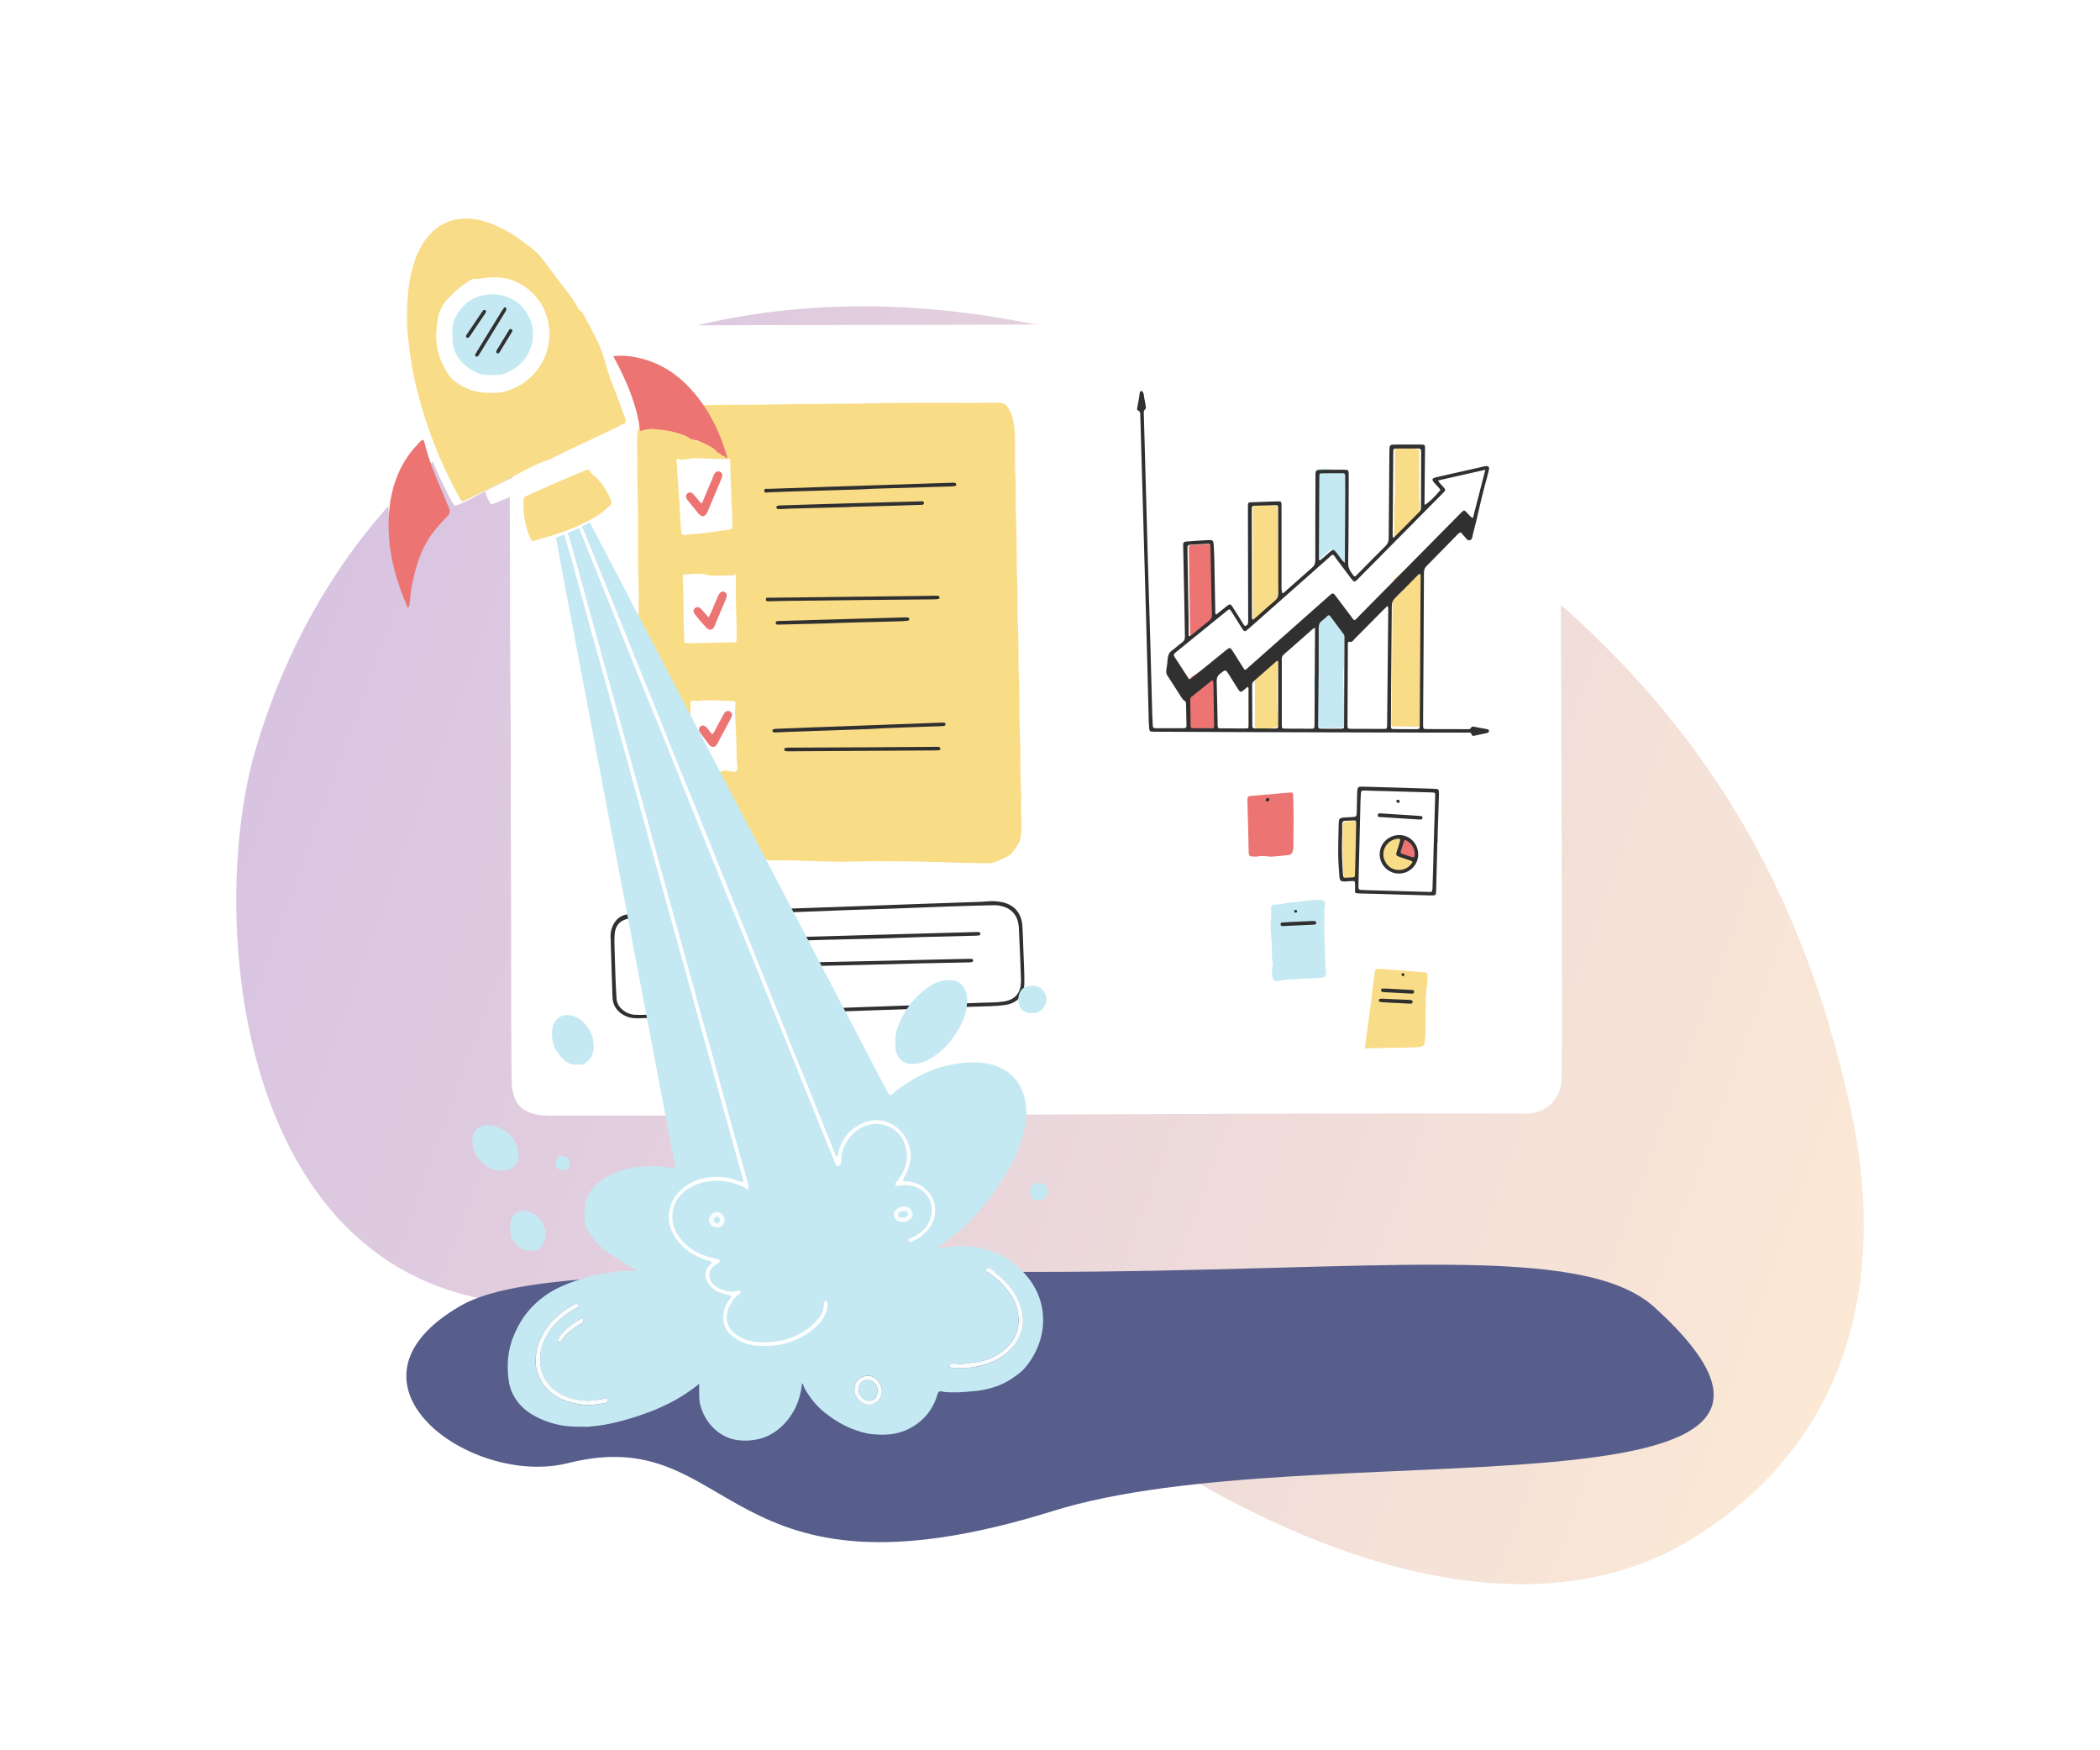 <?xml version="1.0" encoding="UTF-8"?> <svg xmlns="http://www.w3.org/2000/svg" xmlns:xlink="http://www.w3.org/1999/xlink" version="1.1" id="Layer_2" x="0px" y="0px" viewBox="0 0 2400 2000" style="enable-background:new 0 0 2400 2000;" xml:space="preserve"> <style type="text/css"> .st0{fill:#FFFFFF;} .st1{opacity:0.3;fill:url(#SVGID_1_);} .st2{fill:#585E8C;} .st3{fill:#F9DC86;} .st4{fill:#F9DC87;} .st5{fill:#F9DC88;} .st6{fill:#C5E9F2;} .st7{fill:#EC7472;} .st8{fill:#303030;} .st9{fill:#C4E9F2;} .st10{fill:#F8FCFC;} </style> <rect x="0" class="st0" width="2400" height="2000"></rect> <linearGradient id="SVGID_1_" gradientUnits="userSpaceOnUse" x1="2162.32" y1="1394.935" x2="336.22" y2="730.289"> <stop offset="0" style="stop-color:#F5B776"></stop> <stop offset="1" style="stop-color:#7E3B9D"></stop> </linearGradient> <path class="st1" d="M2115.4,1269.2c-82.5-380.7-291.8-595.9-642-791.7c-181.9-101.7-470.7-175.5-733.2-89.8 c-262.5,85.7-394,283.7-448.3,469.3c-54.8,187.5-23.7,601.1,292,631.8c315.7,30.6,437.9-31.7,677.1,136.7 c239.2,168.3,494.2,242.9,673.1,132.7C2122,1642.4,2154.5,1449.6,2115.4,1269.2z"></path> <g> <g> <g> <g> <path class="st2" d="M1891.2,1494.1c280.9,255.8-389.5,139.5-687.5,232.4c-383.3,119.5-360.4-103.4-554.7-54.6 c-110.9,27.8-275.9-91.7-122.3-180c68.9-39.6,262.3-38.5,652.5-38.5S1807.5,1417.9,1891.2,1494.1z"></path> </g> </g> </g> </g> <g> <path class="st0" d="M1785,1045.2c0-10.2-0.8-238.8-0.8-260.4c0-21.6-0.6-175.9-0.7-182.6c-0.1-6.7,0.2-187.6,0.1-194.1 c-0.1-6.5-5.5-39.1-46.1-39c-40.6,0.1-329.3,1.4-329.3,1.4l-531.4,1l-222.1,0.6l-72.2,182.1c-0.1,7.6,0.6,128.6,0.4,145.8 c-0.2,17.2,1.3,171.6,0.9,187.9c-0.4,16.3,0.6,164.7,0.4,177.1c-0.1,12.4-0.2,156.4,0.8,173.2s6.1,36.9,43.6,36.6 c37.5-0.2,208.1,0,232.6,0c14.6,0,564.5-2.2,569.6-2.2c27.6,0,299.2-0.5,313.4-0.1c14.3,0.4,40.1-9.6,40.5-41.4 C1785.4,1199.3,1785,1055.4,1785,1045.2z"></path> <path class="st0" d="M472.5,655.9c-1.1,0.3-20.2-21.9-26.1-53.2c-6-31.3-1.1-66.5,12.2-83c13.3-16.5,21-20.4,23.6-21.2 c4,7.7,6.4,15.5,6.4,15.5s-19,7.6-23.5,46c-4.5,38.4,6.6,68.5,7.8,73.3S474.9,655.1,472.5,655.9z"></path> <path class="st0" d="M686.1,401.1c1.6,3.5,25.5,64.4,26.5,71.8c5.5,0,23.3-3.1,47.4,5.9c24,9.1,30.2,15.9,37,22.5 c0-8.2-8.2-34.3-18.3-52c-10-17.7-31.3-41.5-54.2-47.5C701.6,395.7,686.1,401.1,686.1,401.1z"></path> <path class="st0" d="M518.9,577.4c-2.6-3.2-32-59.6-43.2-102.1c-11.1-42.5-27.8-119.6-13.5-171.4c14.3-51.8,38.9-58.7,49.3-61.9 c10.5-3.2,46.4-8.4,93.1,39.3c46.7,47.7,73.3,112.3,79.6,131c6.3,18.7-87.8,126.9-105.6,136C560.9,557.4,521.5,580.6,518.9,577.4z"></path> <path class="st0" d="M560.8,576.3c-1.2-2.3-6-11.7-6.3-14.1c-0.3-2.4,132.4-65.3,135-66.6c2.7-1.3,10.8,17.5,7.1,19.3 C692.9,516.7,562.2,578.8,560.8,576.3z"></path> <path class="st0" d="M601,618.9c-2.7-0.7-10.7-21.7-10.9-35.3c-0.2-13.6-3.4-19.1,8.1-24.4c11.4-5.3,60.4-27,64.2-28.9 c3.8-1.9,8.9,2.5,16.3,10c7.4,7.5,2.1,49.6-7.6,55.4C654.5,605.7,610.5,621.4,601,618.9z"></path> <path class="st0" d="M638.9,600.9c0,0,179.8,721.8,181.6,729.6c-9.9,1.6-54.2,8.1-67,46.1c-12.8,38,24.3,105,50.3,141.2 c26.1,36.2,88.8,53,124.5,26.1s104.7-93.9,129.3-124.5c24.6-30.6,45-62.1,29.4-96.1c-15.6-34-93.3-99.3-128.8-27.4 C941.7,1243.2,661.4,588,661.4,588L638.9,600.9z"></path> </g> <path class="st3" d="M791.5,496.4c0.2,3.4,3.2,5,4.9,7.4c1,1.4,2.5,0.6,3.1-1c0.5-1.3,0.4-2.8,0-4.1c-2.6-9.4-4.6-19-7.9-28.3 c-0.8-2.2-1.8-4.4-2.6-6.5c1.1-0.9,2.1-0.6,3.1-0.7c34.2-1,68.5-0.4,102.7-1.2c32-0.8,64-0.1,96-1c50.4-1.4,100.8-0.3,151.2-0.8 c3.8,0,6.8,1.1,8.9,4.1c4.2,5.9,6.6,12.3,7.7,19.7c2.8,19.2,0.5,38.5,1.7,57.7c1.2,18.6,0.1,37.2,1,55.7c1,20.6,0.1,41.3,1.1,61.9 c0.9,18.9,0,37.9,1,56.7c1,20.3,0.1,40.6,1.1,60.9c1,19.8,0,39.6,1,59.3c1,19.9,0.3,39.9,1,59.8c0.2,5.8,1,11.7,0.6,17.5 c-1,14.2,1.9,30.6-0.9,44.7c-1.1,5.6-5.4,10.9-8.9,15.5c-1.5,2.1-3.5,3.8-5.9,4.9c-6.9,3.2-14,7.8-21.8,7.8 c-34.4-0.1-68.8-2.2-103.3-2.2c-16.5,0-33.1-0.4-49.6,0.2c-31.8,1.2-63.7-2-95.5-1.3c-5,0.1-7.7-1.4-10-5.9 c-14.2-27.7-28.8-55.2-43.3-82.8c-1.5-2.9-3-5.8-4.2-8.8c-1.4-3.4-0.8-4.1,2.7-4.8c4.2-0.9,8.5,1.1,12.8,1.1 c3.4,0.1,3.6-2.3,3.5-5.6c-0.2-5.1-0.9-10.3-0.9-15.4c0.1-12.2-0.8-24.4-1.3-36.6c-0.3-6.4-0.9-12.6,0-19c0.6-3.8,0-3.8-3.8-4.2 c-9.6-1-19.2-0.5-28.9-0.9c-5.1-0.2-10.3,1.4-15.4,0.6c-2.8-0.5-3.3,0.4-3.3,2.8c0.1,5.8,0,9.4,0,15.3c-2.3-0.1-2.4-1.6-2.8-2.6 c-3.2-8.5-7.9-16.3-11.9-24.4c-4-8-8.2-15.9-12.3-23.9c-10-19.6-20.6-33.8-30.6-53.3c-1.5-2.8-1.8-4.2-1.8-7.4 c0.1-9.6,0.5-26.3,0.2-35.9c-1.3-35.3-0.2-70.5-1.1-105.8c-0.6-21.3-0.4-42.7-0.7-64c-0.1-8.7,2.7-16.5,7.2-23.9 c1.5-2.6,3.5-3.5,6.4-3.1c4.6,0.5,9.1,1.9,13.5,3.1c2,0.6,3.8,1.6,6,1.1l-0.1,0c0.3,1.2,1.2,1.2,2.1,1.1l-0.1,0 c6.1,3.5,12.1,7,18.2,10.5c0.4,0.2,1,0,1.5-0.1l0,0c-0.1,0.8,0.4,1.1,1.1,1.1l0,0c0.4,1.7,1.4,2.4,3.1,2.1l0,0 C787.6,496,789.1,496.9,791.5,496.4L791.5,496.4z M837,591.1c-0.2-5.3-0.8-10.6-0.9-15.9c-0.2-13.9-1.2-27.8-1.4-41.7 c0-2.4,0-4.8-0.1-7.2c-0.1-3.7-0.2-1.8-3.8-1.7c-12.4,0.3-24.7-1.2-37.1-1.1c-5.5,0-11,2.5-16.5,1.5c-3-0.6-4.1-1.9-4,0.2 c0.5,10.1,1,18.1,1.8,28.2c1.2,15.7,2.2,31.5,2.9,47.2c0.1,2.8,0.8,5.4,0.9,8.2c0.1,1.8,0.9,2.3,2.6,2.4c3.3,0.2,6.5-0.8,9.7-0.9 c14.4-0.6,28.6-3.5,42.9-5.2c2.3-0.3,2.8-1.4,2.8-3.4C837,598,837,594.6,837,591.1z M813.6,657.7 C813.6,657.8,813.6,657.8,813.6,657.7c-4.5,0.1-8.9-2.1-13.4-2.1c-5.3,0-10.6,0.3-15.9,0.9c-2.6,0.3-3.7-0.6-3.9,1.7 c-0.1,1.2,0,2.4-0.1,3.6c-0.1,5.7,0.6,11.3,0.7,17c0.3,17.4,0,34.7,1.1,52.1c0.2,4,0.1,4,4,4.1c1.4,0,2.8,0,4.1,0 c15.6-0.3,31.3-0.7,46.9-1c4.7-0.1,4.8-0.1,4.8-4.9c0.1-11.3-0.3-22.7-0.7-34c-0.4-12.2-0.2-24.4-0.3-36.6c0-5-0.1-0.7-5.2-0.8 C828.4,657.7,821,657.7,813.6,657.7z"></path> <path class="st4" d="M465.1,364.5c0-25.8,2.1-45.9,8.5-65.3c3.8-11.4,9.1-21.9,17.2-30.9c10.4-11.6,23.4-17.9,38.9-18.5 c13.2-0.5,25.5,2.8,37.4,8.1c16.2,7.2,30.4,17.4,43.9,28.6c6.1,5.1,10.5,11.3,15,17.5c8.2,11.1,16.4,22.1,24.9,32.9 c2.5,3.2,4.6,6.8,6.9,10.3c2.2,3.2,3.3,7.2,7.1,9.2c0.7,0.3,1.1,1.3,1.5,2.1c7.1,13.6,15,26.7,20.5,41c2.8,7.2,4.8,14.7,7,22.1 c3.7,12.7,9.2,24.8,13.6,37.3c2.3,6.5,4.6,12.9,7,19.4c0.6,1.5,0.7,3,0.2,4.5c-0.5,1.7-2.4,1.1-3.4,1.8c-3.9,2.5-8.1,4.5-12.3,6.5 c-23,11.2-46.6,21.3-69.3,33.2c-17.5,5.5-33.1,15.1-49.4,23.2c-11.2,5.6-22.3,11.5-33.6,17.1c-5.1,2.5-10.2,4.9-15.4,7.3 c-3.3,1.6-3.4,1.6-5.2-1.5c-7-12.2-13.2-24.9-19.1-37.7c-8.9-19.2-16.3-39-22.6-59.2c-6.7-21.7-12.2-43.6-15.4-66.1 C466.8,391.3,465,375.2,465.1,364.5z M559.9,448.9c3.3,0,6.6,0.3,9.8-0.1c3.2-0.4,6.4-1.2,9.5-2.1c31.4-9.2,53.2-40.6,47.9-75.2 c-2.6-17.1-10.9-31.3-24.7-42c-16.4-12.7-34.8-14.8-55.2-10.7c-2.9,0.6-5.7-1-8.3,0.5c-8.9,5.3-17.1,11.6-24.1,19.2 c-3,3.3-6.5,6.1-8.7,10.1c-3.2,5.8-5.6,11.6-6.2,18.3c-0.6,6.7-1.7,13.3-1.4,20c0.6,13.6,4.8,26.2,12,37.8c2.1,3.4,4.1,6.7,7.2,9.3 C530,444.1,544,449.4,559.9,448.9z"></path> <path class="st5" d="M1610.1,1196.9c-5.3,0-10.2,0.9-14.9,0.4c-8.5-0.8-16.8,1-25.2,0.4c-2-0.1-4.1,0.1-6.2,0.3 c-3.7,0.4-4.1,0.1-3.6-3.6c2.3-17,4.8-33.9,6.8-50.9c1.3-10.9,2.6-21.8,4.2-32.6c0.6-4,0.7-4.1,4.9-3.9c6,0.3,12,0.8,18,1.3 c6.5,0.5,13,1.2,19.5,1.7c4.8,0.4,9.6,0.8,14.4,1.1c2.7,0.2,3.4,1.6,3.5,4.1c0.3,6.4-1.1,12.6-1.6,19c-0.2,2.6-0.5,5.1-0.5,7.7 c-0.1,12-0.1,24.1-0.2,36.1c-0.1,4.3-0.5,8.6-0.9,12.8c-0.3,2.7-1.5,4.5-4.7,5.2C1618.8,1197.1,1614.1,1196.6,1610.1,1196.9z"></path> <path class="st6" d="M1453.8,1110.6c-0.7-3,0.9-5.6,0.8-8.4c-0.1-2.9-1.2-5.7-1-8.7c0.4-10.5-0.7-20.9-1.4-31.3 c-0.5-7.9,1-15.7,0.5-23.5c-0.3-4.3,0.9-5.2,5.2-5.1c6.1,0.1,11.8-2.1,17.8-2.4c10.9-0.7,21.7-3.4,32.7-2.8c5.4,0.3,6.9,1.9,5.7,7 c-0.5,2.1-0.5,4.1-0.5,6.1c0,11.5-0.5,23.1,0.2,34.6c0.5,9.1,0.7,18.2,0.9,27.2c0.1,2.6,1.1,5,0.9,7.6c-0.2,4.5-1.3,6-5.6,6.3 c-4.3,0.3-8.6,0.8-12.8,0.8c-8.6,0.1-17.1,1.4-25.7,1.3c-3.8,0-7.4,1-11.1,1.7c-3.3,0.6-4.9-0.3-5.7-3.6 C1454.1,1115.2,1453.1,1112.9,1453.8,1110.6z"></path> <path class="st5" d="M1627.3,696.5c0,3.3,0,6.5,0,9.8c0.2,39.4-1.5,78.8-1,118.2c0.1,5.6-0.3,5.8-7.1,5.8c-8.4,0-16.7-0.2-25.1-0.2 c-2.9,0-4.2-0.8-4.1-3.3c0.5-12.7,1.3-104.2,1.4-134.7c0-9.1,1.5-18.2,0.9-27.3c-0.1-1.9,0.9-3.3,2.4-4.5c8.6-7,17.2-14,25.8-21.1 c1.1-0.9,2.3-2.2,4.3-1.4c1.7,0.7,2.3,1.9,2.3,3.4c0,1.2,0,2.4,0,3.6C1627.3,662.1,1627.3,679.3,1627.3,696.5 C1627.3,696.5,1627.3,696.5,1627.3,696.5z"></path> <path class="st5" d="M671,536.7c1.7-0.1,2.4,0.6,3,1.5c1.8,2.8,4.4,4.8,6.8,7c7.6,7.2,12.9,15.9,17.2,25.4c1.5,3.4,0.9,5.5-1.5,7.7 c-4.8,4.2-9.5,8.4-15,11.7c-16,9.6-33.2,16.5-50.9,22c-6.5,2.1-13.2,3.7-19.7,5.8c-2.6,0.9-3.6,0-4.6-2.3c-6.5-14.2-8.4-29.3-8-44.7 c0.1-2.1,1.2-3,2.8-3.8c10.5-4.7,20.9-9.6,31.5-14.2c11.3-4.9,22.7-9.7,34.1-14.5C668.2,537.6,669.9,537.1,671,536.7z"></path> <path class="st6" d="M1503.1,813.6c0.1-14.1-1.9-28.1-0.9-42.2c1.7-23.5,0.5-47,0.9-70.6c0-2.2,0.4-4,2.1-5.5 c4.2-4,8.3-8.3,12.5-12.3c3.4-3.2,4.5-3.1,7.5,0.5c3.7,4.5,7.3,9.1,10.1,14.2c0.5,0.9,0.8,1.9,0.8,2.9c0.3,10.8,2,21.6,0.8,32.4 c-1,8.9-0.3,17.8-1,26.7c-0.4,5.6-1.2,11.3-0.9,16.9c0.6,12,1.1,24,1.2,36c0,3.9,1,7.8,0.9,11.8c0,1.6-0.3,3-0.8,4.5 c-0.5,1.5-1.3,2.2-2.9,2.3c-5.8,0.3-11.6,1.4-17.4,1c-3.2-0.2-6.3-1.3-9.6-0.2c-2.2,0.7-3.3-1.3-3.3-3.5 C1503.1,823.6,1503.1,818.6,1503.1,813.6z"></path> <path class="st7" d="M466.1,694.8c-2-4.9-3.9-9.3-5.6-13.8c-10.5-26.9-17-55-16.4-84.7c0.7-34.4,10.4-64.6,32.9-88.3 c1.9-2,3.8-4.3,6-5.6c1.7,0.8,1.8,2.3,2.2,3.6c4.9,20.2,12.8,39,20.9,57.7c2,4.7,4,9.4,5.9,14.1c3.1,7.4,2.8,8.7-2.5,14 c-10.1,10.2-19.3,21.4-25.8,35.1c-5.5,11.5-9,23.8-11.8,36.5c-1.9,8.5-3,17.2-3.7,25.9C468,690.9,468.1,692.6,466.1,694.8z"></path> <path class="st7" d="M790,502c-6.6-5.2-14.7-7.1-22.6-9c-6.7-1.6-13.7-2-20.6-2.8c-4.9-0.6-9.6,0.8-15.2,2.3 c-3.8-30.5-15.8-58-30.7-85.4c9.8-1.3,18.5-0.4,27.3,1.5c25.2,5.2,45.4,18.4,61.9,36.7c19.7,21.8,32.1,47.3,40.3,74.7 c0.5,1.5,1.1,2.9-0.3,4.3l0.1,0.1c-1.1-2.4-2.7-3.9-5.6-4l0,0c-0.7-2-2-2.9-4.2-2.7l0.1,0.1c0.1-1-0.5-1.4-1.4-1.4l0,0 c-0.1-1.5-1.4-2.2-2.4-3c-6.1-4.5-12.9-7.6-20.1-10.2c-1.2-0.4-2.6-1.1-3.9-0.1l0.1,0C792.5,501.6,791.3,501.5,790,502L790,502z"></path> <path class="st7" d="M1425.6,913.6c0-2.8,0.8-3.9,3.7-4.1c14.6-1.1,29.1-2.6,43.7-3.8c4.7-0.4,4.8-0.2,5,4.7 c0.6,18.6,0.3,37.1,0.2,55.7c0,1.2,0,2.4-0.2,3.6c-0.5,3.7-1.4,6.9-5.2,7.3c-6.1,0.7-12.3,1.4-18.4,1.8c-5.2,0.3-10.3-1.3-15.3-0.4 c-2.6,0.5-5.1,0.6-7.7,0.3c-3.6-0.3-4.1-0.8-4.3-4.4c-0.2-4.6-0.2-9.3-0.3-13.9C1426.7,954.8,1425.8,923.5,1425.6,913.6z"></path> <path class="st6" d="M1538.3,550.4c-2.1,27.4-0.7,54.9-1,82.4c0,2-0.3,4.1,0.5,6.1c0.6,1.7,0.4,3.1-1.3,3.9 c-1.6,0.7-3.1,0.1-4.1-1.2c-1.7-2.1-3.3-4.4-4.4-6.9c-1-2.2-2.5-4.1-4.3-5.8c-1.2-1.2-2.2-1.2-3.6-0.2c-3.2,2.3-6.1,5-8.9,7.8 c-1,1-1.9,2-3,2.8c-1,0.8-2.3,1-3.3,0.1c-1-0.8-0.5-1.9,0.1-2.8c2.3-3.7,1.3-7.7,0.9-11.5c-0.3-2.2-0.6-4.4-0.6-6.6 c0-9.3,0-18.6-0.1-27.8c-0.1-14.9-1.6-29.8-1-44.8c0-1.2-0.1-2.4,0-3.6c0.3-4.1,2.4-6.3,6.5-6.6c2.6-0.2,5.2-0.4,7.7,0.1 c4.6,1,9.2,0.8,13.8,0.9c5.3,0.1,6,0.8,6,5.9C1538.3,545.3,1538.3,547.9,1538.3,550.4z"></path> <path class="st5" d="M1432.5,709.5c-0.9-1.6-0.5-3.5-0.5-5.3c-0.1-39.9-0.1-79.8-0.1-119.7c0-7-0.9-6.1,6.2-6.9 c5.6-0.7,11.4-0.4,17.1-0.1c5.1,0.2,5.3,0.6,5.4,6.2c0.1,11.9,0,23.9,0.2,35.8c0.2,12.2,0.4,24.5,0.8,36.7 c0.3,8.8-1.2,17.5-0.9,26.2c0.1,1.8-0.6,3.2-1.9,4.4c-7.7,7.1-15.5,14.3-23.2,21.4C1434.7,708.9,1434.1,710,1432.5,709.5z"></path> <path class="st5" d="M1434.2,795c0-11.3,0.1-22.7-0.1-34c0-2.8,0.7-4.9,3.1-6.6c5.7-3.9,10.7-8.6,15.5-13.5c0.2-0.2,0.5-0.5,0.7-0.7 c1.6-1.5,3.3-3.7,5.7-2.6c2.7,1.3,2.6,4.2,2.4,6.8c-1.6,19.7-2.3,39.4-1.8,59.1c0.2,7.2,0.9,14.4,1.5,21.5c0.3,3.9-0.8,6-4.6,6.7 c-6.6,1.3-13.2,1.5-19.9,1.3c-1.7-0.1-2.5-0.8-2.5-2.5c0-1.2,0-2.4,0-3.6C1434.2,816.3,1434.2,805.6,1434.2,795 C1434.2,795,1434.2,795,1434.2,795z"></path> <path class="st5" d="M1593.2,613.2c0.5-13.7-0.3-27.2,0.7-40.8c0.6-8.4,0.2-16.9,0.2-25.3c0-10.2,0-20.3,0.1-30.5 c0-4.5,0.1-4.6,4.1-4.5c6.5,0.2,13.1-0.3,19.6,1c4.1,0.8,4.1,0.6,4.1,5.1c0,16.5,0,33,0.1,49.5c0,2.5,0.1,4.9,0.5,7.4 c1,6-0.2,11-4.4,15.6c-7.2,7.8-15.5,14-22.4,22.1C1595.3,613.2,1594.6,613.6,1593.2,613.2z"></path> <path class="st7" d="M1360.9,726.9c-1.4-2.2-0.9-3.8-0.9-5.4c-0.4-30.9-0.9-61.8-1.3-92.6c0-1.1,0-2.2,0-3.3c0-1.8,0.8-2.7,2.8-2.8 c6.6-0.4,13.3-0.9,19.9-1.1c4.9-0.2,4.9,0,5,4.4c0.2,7.5-0.5,15-0.6,22.5c-0.2,14.1-0.1,28.1,0,42.2c0,3.6,0.2,7.3,0.5,10.9 c0.2,2.3,0,4.5-1.9,6.1C1376.8,714.4,1368.3,719.8,1360.9,726.9z"></path> <path class="st7" d="M1359.5,779c-0.1-3.1,1.1-5.1,4.3-6.9c4.9-2.8,9.5-6,14.2-9.1c1.2-0.8,2.4-1.5,3.7-2.1c4.9-2.3,7.4-1.3,7.4,3.2 c-0.1,8.4-0.6,16.8-0.9,25.2c-0.4,11.3-0.2,22.7,2.3,33.9c0.2,0.8,0.3,1.7,0.3,2.6c0.4,5.5-0.3,6-7.5,6.3 c-5.4,0.2-10.8,0.8-16.2,1.4c-7,0.7-7,0.8-7.1-4.6C1360.1,820.7,1359.8,787.4,1359.5,779z"></path> <path class="st5" d="M1598.4,996.4c-16.3-0.1-23.9-14.7-17.6-26.7c2.1-4,5.1-7.3,8.7-10.1c2.1-1.6,4.4-2.4,7.2-2.3 c3.5,0.2,4.3,0.9,3.4,4.3c-0.4,1.5-1.1,2.9-1.7,4.3c-0.9,1.9-1.2,3.9-1.3,6c-0.2,2.8,0.7,4.5,3.6,5.3c3.5,1,6.8,2.5,10.1,3.8 c4.5,1.7,5.2,3.9,2.1,7.7C1608.7,993.7,1603.2,996.1,1598.4,996.4z"></path> <path class="st5" d="M1534.5,966.4c0-7.6,0-15.2,0-22.7c0-4.3,0.1-4.3,5.5-4.9c13.8-1.5,14.1-1.5,13.4,9.1 c-1.1,16.6-2.8,33.2-4.2,49.8c-0.1,1.1-0.1,2.3-0.1,3.4c-0.2,4.4-0.7,4.9-6,5.6c-5.7,0.8-6.9,0-7.3-4.5 C1534.6,990.2,1534.5,978.3,1534.5,966.4z"></path> <path class="st7" d="M815.3,853.5c-2.1-0.1-3.6-0.9-4.7-2.3c-3.5-4.7-7-9.3-10.5-14.1c-0.9-1.3-1.5-2.7-1.1-4.4 c0.7-3.6,4.7-4.9,7.7-2.3c1.7,1.5,2.9,3.4,4.3,5.1c3.3,4.3,3.3,4.3,5.9-0.6c2.9-5.5,5.8-10.9,8.8-16.4c0.8-1.5,1.6-3,2.7-4.4 c1.5-1.9,4.1-2.3,6-1.1c1.9,1.3,2.7,3.1,1.9,5.3c-0.3,1-0.7,1.9-1.2,2.9c-4.8,9.1-9.7,18.2-14.6,27.3 C819.3,851,818,853.2,815.3,853.5z"></path> <path class="st7" d="M1618.8,977.9c0.1,2.8-0.3,3.4-3.5,2.9c-3.9-0.6-7.7-1.6-11.5-2.6c-2.9-0.8-5.6-2-4.7-5.1 c1-3.5,2.2-6.9,3.2-10.4c1.2-4.4,6-6.3,10.2-1.3c3,3.6,5.3,8,6,13C1618.6,975.5,1618.6,976.5,1618.8,977.9z"></path> <path class="st7" d="M802.2,575.2c4.3-10.3,8.5-20.3,12.7-30.2c0.5-1.1,0.8-2.3,1.4-3.3c1.6-2.7,4.1-3.7,6.5-2.7 c2.4,1,3.3,3.5,2.2,6.6c-1.5,4-3.3,8-4.9,11.9c-3.6,8.6-7.2,17.1-10.8,25.7c-0.1,0.3-0.3,0.6-0.4,1c-3.2,7.1-6.7,7.5-11.6,1.5 c-3.5-4.3-7-8.5-10.4-12.8c-0.5-0.7-1.1-1.3-1.6-2c-1.9-2.8-1.7-5.6,0.6-7.3c2.1-1.6,4.4-1.2,6.8,1.4c1.9,2,3.5,4.2,5.3,6.3 C799,572.6,799.9,574.2,802.2,575.2z"></path> <path class="st7" d="M809.8,705.5c3.6-6.5,5.7-12.9,8.5-18.9c0.9-1.9,1.6-3.8,2.4-5.7c2-4.4,4.4-5.8,7.4-4.5 c2.7,1.2,3.2,3.9,1.5,8.1c-3.7,8.9-7.5,17.7-11.2,26.6c-0.7,1.7-1.3,3.6-2.2,5.2c-2,3.8-5.4,4.4-8.4,1.4c-5-5-9.5-10.4-13.8-16 c-2.1-2.7-1.7-5.2,0.3-6.9c2-1.6,4.6-1.4,6.9,0.9C803.9,698.7,806.5,701.8,809.8,705.5z"></path> <path class="st8" d="M1465.6,677.9c2.1-0.5,3.1-2,4.4-3.1c9.8-8.7,19.5-17.4,29.4-26c2.7-2.3,3.8-4.8,3.8-8.4 c-0.1-31.8,0.1-63.7,0.2-95.5c0-8.1,0-8.1,8.3-8.1c7.7,0,15.5,0,23.2,0c6.5,0,6.5,0,6.5,6.7c-0.1,33.4-0.1,66.8-0.6,100.2 c-0.1,6.1,3,9.9,6.2,14.1c0.8,1,1.7,1.1,2.6,0.2c1-1,2-1.9,2.9-2.9c10.2-10.3,20.3-20.6,30.6-30.8c2.8-2.7,4-5.6,4-9.5 c0.2-32.9,0.5-65.7,0.8-98.6c0.1-8.2,0-8.2,8.3-8.2c9.1,0,18.2-0.1,27.4,0c5,0,5.1,0.2,5,5.4c-0.2,20.1-0.4,40.3-0.6,60.4 c0,1,0.1,2,0.1,3.1c3.1-1,12.7-10.1,18.1-17.1c-1.8-2.9-4.5-5.2-6.7-7.7c-3.6-4.1-3.2-5.6,2.1-6.8c12.4-2.9,24.8-5.6,37.2-8.4 c5.4-1.2,10.7-2.4,16.1-3.7c1-0.2,2-0.5,3-0.6c3.3-0.2,4.5,1.1,3.7,4.4c-1.4,6-3,12-4.7,18c-5.1,18.4-8.5,37.2-13.6,55.6 c-0.7,2.4-0.3,5.7-3.3,6.6c-3.1,1-4.3-2.3-6.1-3.9c-1.7-1.6-3.1-3.7-4.3-5.1c-2.8,1-3.7,2.4-4.9,3.6c-11.4,11.7-22.8,23.4-34.3,35 c-2.1,2.1-3,4.3-3,7.2c-0.3,57.3-0.6,114.6-1,171.9c0,0.7,0,1.4,0,2.1c0.1,5.1,0.1,5.1,5.1,5.1c15,0.1,29.9,0.1,44.9,0.1 c1.8,0,3.8,0.5,4.9-1.8c0.6-1.3,1.9-1.3,3.2-1c4.9,0.9,9.8,1.9,14.7,2.7c1.3,0.2,2.4,0.7,2.5,2.1c0.1,1.5-1,2.2-2.2,2.4 c-4.9,1.1-9.7,2.1-14.6,3.1c-1.2,0.3-2.8,0.1-3-1.2c-0.6-3.1-2.9-2.4-4.8-2.4c-16.5,0-33,0-49.6,0c-72.5-0.2-144.9-0.3-217.4-0.6 c-30.1-0.1-60.2-0.3-90.4-0.4c-0.7,0-1.4,0-2.1,0c-3.5-0.2-3.8-0.4-4.2-3.8c-0.3-2.6-0.4-5.1-0.5-7.7c-0.9-32.5-1.6-65-2.5-97.5 c-1-36.5-2.1-72.9-3.1-109.4c-0.7-23.4-1.4-46.8-2-70.2c-0.7-24.3-1.4-48.5-2.1-72.8c-0.1-2.2,0.3-4.5-2.6-5.6 c-1.3-0.5-1.1-2-0.9-3.2c0.9-5.6,2.3-11.1,2.8-16.8c0.1-1.1,0.5-2,1.7-2.2c1.2-0.2,1.8,0.7,2.3,1.7c1,2.2,0.9,4.7,1.4,7.1 c0.6,2.5,1,5.1,1.4,7.6c0.2,1.3,0.8,3.1-0.2,4c-2.6,2.2-1.9,5-1.8,7.6c0.7,26.5,1.5,53,2.2,79.5c0.8,27.9,1.5,55.7,2.3,83.6 c0.9,32.5,2,65,2.9,97.5c0.8,27.2,1.5,54.4,2.2,81.5c0.1,4.1,0.5,8.2,0.6,12.4c0.1,2,1,2.7,2.9,2.7c10.8,0,21.7,0,32.5,0 c2.1,0,3.2-0.6,3.1-2.9c-0.2-8.3-0.4-16.5-0.5-24.8c0-1.8-0.5-3.1-2.3-4.1c-1.4-0.8-2.4-2.5-3.3-3.9c-5.2-8.1-10.3-16.3-15.6-24.3 c-1.4-2.2-1.8-4.2-1.3-6.8c0.8-4.4,1.2-8.9,1.6-13.3c0.4-3.6,1.7-6.5,4.8-8.7c4-2.9,7.7-6.4,11.7-9.3c2.3-1.7,3.2-3.6,3.1-6.5 c-0.3-12-0.3-24.1-0.6-36.1c-0.4-22.7-1-45.4-1.4-68.1c-0.1-3.3,0.4-4.2,3.6-4.5c8.7-0.7,17.5-1.3,26.3-1.7c3.5-0.2,4.6,0.9,4.9,4.5 c0.4,5.8,0.7,11.7,0.8,17.5c0.4,20,0.7,39.9,1.1,59.9c0,1-0.3,2.1,1.1,3.2c3.1-2.4,6.2-5,9.4-7.5c1.1-0.9,2.1-1.8,3.2-2.6 c2.9-2.1,3.8-2.1,5.8,1c3.7,5.6,7.2,11.4,10.7,17c0.6,1,1.2,2.1,1.9,3c0.7,0.9,1,2.5,2.6,2c1.3-0.4,2.5-1.4,2.7-2.9 c0.2-1.5,0.2-3.1,0.2-4.6c-0.1-42.5-0.2-85-0.3-127.5c0-0.7,0-1.4,0-2.1c0.1-3.7,0.4-4,4.2-4.1c9.5-0.4,18.9-0.7,28.4-1 c5.8-0.2,5.8-0.1,5.8,5.6c0,31.3,0,62.7,0,94C1465,674.3,1464.5,676.2,1465.6,677.9z M1523.2,633.8c-1.8,0.5-2.8,1.9-4.1,3.1 c-12.3,10.8-24.5,21.7-36.7,32.5c-18.3,16.2-36.6,32.4-54.9,48.6c-5.1,4.5-5.3,4.5-9-1.5c-3.7-5.8-7.3-11.7-11-17.5 c-2.2-3.4-2.3-3.4-5.3-1c-8.6,6.9-17.1,13.9-25.7,20.8c-11,8.9-21.9,17.8-32.9,26.7c-2.1,1.7-2.8,2.9-1.1,5.4 c5.1,7.6,9.9,15.3,14.9,22.9c1.9,2.9,2.1,2.9,4.7,0.9c1-0.7,1.9-1.5,2.8-2.3c12-9.8,24-19.6,36.1-29.3c4.5-3.7,5-3.6,8.2,1.5 c3.4,5.4,6.7,10.8,10.2,16.2c3.9,6,2.8,5.9,8.2,1c30.6-27,61.1-54.1,91.6-81.1c4-3.6,4.4-3.5,7.6,0.7c5.9,7.8,11.8,15.7,17.7,23.5 c1,1.3,1.8,3,3.5,3.8c2-1.1,3.4-2.9,4.9-4.5c30-30.4,60-60.7,90-91.1c8.8-8.9,17.7-17.9,26.5-26.8c3.9-3.9,3.8-3.9,7.5,0 c1.8,1.9,3.4,4.2,6.4,5.7c4.7-18.4,9.3-36.2,14.2-55.2c-18.6,4.2-36.1,8.2-54,12.2c1.6,3.2,3.9,5,5.8,7.2c3.1,3.6,3.2,3.8-0.2,7.2 c-32.4,32.8-64.9,65.6-97.4,98.4c-3.6,3.7-4.2,3.6-7.5-0.7c-5.8-7.7-11.6-15.4-17.4-23.1C1525.9,636.5,1525,634.7,1523.2,633.8z M1585.7,692.4c-1.7,1.6-3.1,2.9-4.4,4.2c-11.1,11.2-22.3,22.5-33.4,33.7c-1.3,1.3-2.5,3.6-4.4,3.2c-3.7-0.8-3,1.4-3.1,3.4 c-0.1,30.4-0.3,60.9-0.4,91.3c0,4.5,0.1,4.5,4.6,4.6c11.4,0.1,22.7,0.1,34.1,0.1c6.9,0,6.5,0.5,6.6-6.3c0.5-43,0.9-86,1.3-129 C1586.6,696,1587,694.5,1585.7,692.4z M1622.7,655.6c-1.8,0.7-2.9,2.2-4.2,3.5c-7.9,7.9-15.6,16-23.7,23.8c-3,2.8-4.2,5.8-4.2,9.9 c-0.2,32.2-0.5,64.3-0.8,96.5c-0.1,13.1-0.2,26.1-0.2,39.2c0,4.5,0.1,4.6,4.6,4.6c6.7,0.1,13.4,0.1,20.1,0.1 c9.1-0.1,8.2,1.4,8.3-8.3c0.4-55,0.7-110.1,1-165.1C1623.6,658.3,1624.1,656.9,1622.7,655.6z M1502.9,717.4c-1.4,0.5-1.8,0.6-2,0.8 c-11.4,10-22.7,20.1-34.1,30c-1.8,1.6-1.9,3.5-1.9,5.6c0,24.6,0,49.2,0,73.8c0,4.9,0.1,5,4.8,5c9.3,0.1,18.6,0.1,27.9,0.1 c4.6,0,4.7-0.1,4.7-5c0.2-34.7,0.4-69.5,0.6-104.2C1502.9,721.6,1502.9,719.8,1502.9,717.4z M1507,772.7c0,0-0.1,0-0.1,0 c0,1.4,0,2.8,0,4.1c-0.2,17-0.4,34.1-0.5,51.1c0,4.6,0.1,4.7,4.5,4.8c6.9,0.1,13.8,0.1,20.7,0c4.4,0,4.5-0.1,4.5-4.8 c0.1-9.6,0-19.3,0.1-28.9c0.1-22.9,0.2-45.8,0.3-68.7c0-1.9,0.4-3.8-0.8-5.5c-5.1-6.9-10.3-13.8-15.4-20.7c-1.2-1.6-2.2-1.2-3.4-0.1 c-2,1.9-4,3.8-6.2,5.4c-2.8,2-3.6,4.6-3.6,8C1507,735.9,1507,754.3,1507,772.7z M1431.4,708.1c2-0.5,3.1-1.9,4.3-2.9 c7.2-6.4,14.3-12.9,21.7-19.1c2.6-2.2,3.5-4.6,3.5-8c-0.1-31.8-0.1-63.6-0.1-95.4c0-1,0-2.1,0-3.1c0-1.7-0.9-2.4-2.6-2.4 c-8.2,0.3-16.5,0.5-24.7,0.7c-1.9,0-2.9,0.8-2.9,2.7c0,1,0,2.1,0,3.1c0.1,39.7,0.2,79.4,0.2,119.1 C1430.9,704.6,1430.6,706.3,1431.4,708.1z M1537,643.1c0-2.7,0-4.3,0-5.8c0.1-25.8,0.2-51.6,0.4-77.3c0-5.3-0.1-10.7,0-16 c0-2.5-0.9-3.3-3.3-3.3c-7.2,0.1-14.4,0-21.7,0.1c-4.5,0-4.6,0.1-4.6,4.6c-0.2,30.6-0.4,61.2-0.5,91.8c0,1.1-0.6,2.5,1.3,3.1 c0.8-0.7,1.8-1.4,2.7-2.1c2.6-2.3,5.1-4.6,7.7-6.8c4.7-4.1,5.1-4.1,8.8,0.7c0.9,1.2,1.8,2.5,2.8,3.7 C1532.4,638,1533.7,640.7,1537,643.1z M1591.8,614c1.4,0.2,1.9-0.4,2.3-0.8c9.3-9.4,18.6-18.8,27.9-28.2c1.4-1.4,2-3,2-5 c0-21.3,0.1-42.6,0.2-63.9c0-2.6-0.9-3.7-3.5-3.6c-7.4,0.1-14.8,0-22.2,0c-6.5,0-6.2-0.5-6.2,6.2c-0.3,30.8-0.5,61.5-0.7,92.3 C1591.6,611.9,1591.7,612.9,1591.8,614z M1358.4,726.8c2.6-0.1,3.4-1.3,4.4-2.1c6.3-5.1,12.5-10.3,18.8-15.2c2.6-2,3.7-4.1,3.5-7.4 c-0.4-9.3-0.5-18.5-0.7-27.8c-0.3-16.3-0.7-32.6-1-49c-0.1-3.9-0.1-4.1-4-3.9c-6.3,0.3-12.7,0.8-19,1.1c-2.3,0.1-3.5,1.1-3.3,3.6 c0.1,1.2,0,2.4,0,3.6c0.4,26.5,0.9,52.9,1.3,79.4C1358.5,714.9,1358.4,720.7,1358.4,726.8z M1460.3,755c-0.7,0.2-1.1,0.2-1.3,0.4 c-8.8,7.7-17.5,15.5-26.3,23.2c-1.5,1.3-1.7,2.9-1.7,4.6c0.1,15.3,0.2,30.6,0.2,45.9c0,2.5,0.9,3.3,3.3,3.3c7.6-0.1,15.1,0,22.7,0.1 c2.5,0,4-0.7,3.6-3.5c-0.1-0.7,0-1.4,0-2.1c0-22.4,0-44.7,0-67.1C1460.8,758.3,1461.1,756.7,1460.3,755z M1425.8,784.8 c-1.5,1.3-3,2.6-4.4,3.8c-3.3,2.7-4,2.6-6.4-1c-3.5-5.5-7-11.1-10.4-16.6c-3.9-6.2-3.8-6.1-9.8-1.5c-3.2,2.4-4.4,5.1-4.3,9.1 c0.5,16.5,0.7,33,1.1,49.5c0.1,4,0.2,4.1,4,4.2c9.1,0.1,18.2,0.1,27.3,0.1c3.9,0,4-0.1,4-4c0-13.4,0-26.8,0-40.2 C1426.9,787.1,1427.2,786,1425.8,784.8z M1385.4,777.3c-8,6.4-15.9,12.7-23.8,19c-1.3,1-1.3,2.3-1.3,3.7c0.1,9.4,0.2,18.9,0.4,28.3 c0.1,3.7,0.2,3.8,3.8,3.8c6.4,0.1,12.7,0.1,19.1,0c3.9,0,4-0.1,4-4.1c-0.3-16-0.6-31.9-0.9-47.9 C1386.5,779.4,1386.7,778.5,1385.4,777.3z"></path> <path class="st8" d="M791.3,1157.6c-17.1,0.6-34.3,1.3-51.4,1.9c-4.5,0.2-9,0.3-13.4,0.1c-5.7-0.2-10.8-2.1-15.1-5.8 c-4-3.4-6.4-7.5-6.8-12.9c-1.1-17.5-1.6-35.1-2.1-52.6c-0.2-7-0.6-14.1,0-21.2c0.8-9.9,6.6-16,16.5-17.5c13-1.9,26.1-1.5,39.1-2.1 c1.5-0.1,3-0.1,4.5-0.2c-0.7-1.4-1.2-2.7-1.8-4.2c-13.8,0.5-27.6,1-41.3,1.5c-9.1,0.4-15.5,5.1-19.2,13.3c-1.7,3.8-2.6,7.8-2.5,12 c0.2,7.6,0.5,15.1,0.7,22.7c0.5,15.6,0.9,31.3,1.5,46.9c0.3,8.7,4.4,15.4,11.9,19.9c5.3,3.2,11.1,4.4,17.3,4.2 c10.5-0.4,21-0.7,31.5-1.1c10.8-0.4,21.6-0.8,32.4-1.2C792.5,1160.3,791.8,1159,791.3,1157.6z"></path> <path class="st8" d="M1169.5,1083.5c-0.3-8.6-0.5-17.2-1.1-25.8c-1-14.4-9.5-24.1-23.5-26.9c-5.2-1-10.6-1.4-15.9-0.9 c-3.6,0.3-7.2,0.6-10.8,0.7c-22.5,0.8-45.1,1.5-67.6,2.3c-31.8,1.1-63.6,2.4-95.4,3.5c-25.8,0.9-51.6,1.8-77.4,2.7 c-10.9,0.4-21.8,0.8-32.6,1.2c0.2,1.4,0.5,2.7,0.6,4.1c2.7-0.1,5.4-0.2,8.2-0.3c16-0.6,32-1,48-1.6c22.5-0.8,45.1-1.7,67.6-2.6 c16.3-0.6,32.7-1,49-1.6c22-0.8,44-1.7,66-2.5c16.7-0.6,33.4-1,50.1-1.4c2.7-0.1,5.5,0,8.2,0.6c13.4,2.6,20.7,11.2,21.5,25.2 c0.5,9.6,0.9,19.3,1.3,28.9c0.4,8.8,0.7,17.5,1,26.3c0.1,2.2,0.2,4.5,0.1,6.7c-0.5,13.3-7.1,20.5-20.3,22.4 c-8.2,1.2-16.5,1-24.7,1.3c-41.6,1.7-83.2,3.1-124.9,4.6c-21.3,0.8-42.7,1.5-70.2,2.4c-7.9,0.3-19.8,0.8-32.4,1.2 c0.5,1.3,1,2.7,1.5,4c25-0.9,48.5-1.7,51.1-1.8c17.5-0.6,35.1-1.2,52.6-1.8c14.4-0.5,28.9-1,43.3-1.5c23.2-0.8,46.4-1.7,69.6-2.6 c12.2-0.5,24.5-0.2,36.6-2c14.2-2.2,21.6-11.2,21.7-25.6C1170.8,1109.6,1169.9,1096.6,1169.5,1083.5z"></path> <path class="st8" d="M1642.7,962.5c-0.5,18.4-0.9,36.8-1.4,55.2c-0.1,5.2-0.5,5.6-5.7,5.5c-20.8-0.5-41.6-1.2-62.4-1.8 c-6.5-0.2-13.1-0.3-19.6-0.5c-5.2-0.2-5.2-0.2-5-5.2c0.1-1.9,0.1-3.8,0-5.7c-0.1-3.2-0.4-3.4-3.7-3.3c-2.2,0.1-4.5,0.4-6.7,0.5 c-6.1,0.2-7.1-0.5-7.5-6.4c-0.6-7.9-1.2-15.8-1.3-23.7c-0.1-11.7,0.3-23.4,0.5-35.1c0-1,0.2-2.1,0.2-3.1c0.1-2.9,1.4-4.3,4.4-4.6 c3.4-0.4,6.9-0.4,10.3-0.6c5.4-0.3,5.6-0.5,5.8-6.1c0.2-6.4,0.3-12.7,0.4-19.1c0-1.2,0-2.4,0.1-3.6c0.4-5.7,0.8-6.1,6.5-6 c12,0.3,24.1,0.6,36.1,1c14.8,0.5,29.6,1,44.4,1.4c6.4,0.2,6.5,0.2,6.4,6.9c-0.4,15.5-1,31-1.5,46.4c-0.1,2.6,0,5.2,0,7.7 C1642.9,962.5,1642.8,962.5,1642.7,962.5z M1638.5,967.1c0.7-22.5,1.2-39.8,1.7-57.2c0.1-4.2,0.1-4.2-4.2-4.4c-16-0.5-32-0.9-48-1.4 c-9.6-0.3-19.3-0.4-28.9-0.8c-2.6-0.1-3.8,0.6-3.8,3.3c0,2.4-0.3,4.8-0.4,7.2c-0.7,27-1.4,54-2,81c-0.2,6.2-0.2,12.4-0.4,18.6 c-0.1,2.4,0.8,3.5,3.2,3.5c1.4,0,2.7,0.1,4.1,0.2c11.5,0.3,23,0.7,34.5,1c12.9,0.4,25.8,0.8,38.7,1.1c3.7,0.1,3.7-0.1,4.1-3.6 c0.1-0.7,0.1-1.4,0.1-2.1C1637.8,996.3,1638.2,979.2,1638.5,967.1z M1549.9,941.7c0-0.7,0-1.4,0-2.1c0-1.5-0.7-2.2-2.2-2.1 c-3.4,0.1-6.9,0.2-10.3,0.4c-2.5,0.1-3.6,1.4-3.5,4c0.1,5.1,0,10.3-0.1,15.4c-0.4,14.3,0,28.5,1.1,42.7c0.2,2.1,0.8,3.2,3.1,3 c2-0.2,4.1-0.2,6.2-0.3c4.2-0.2,4.3-0.2,4.4-4.4C1548.8,988.7,1549.9,951,1549.9,941.7z"></path> <path class="st8" d="M984.4,559.2c-29,0.9-55.9,1.6-82.7,2.5c-7.7,0.2-15.5,0.7-23.2,0.9c-1.8,0-4.9,1.2-5.1-1.8 c-0.2-3.1,3-2.1,4.8-2.2c24.4-0.9,48.8-1.7,73.3-2.5c35.3-1.2,70.5-2.3,105.8-3.5c10.3-0.3,20.6-0.7,31-1c0.7,0,1.4-0.1,2.1,0 c1.3,0.1,2.5,0.6,2.5,2.1c0,1.2-1,1.7-2.1,1.8c-1.9,0.2-3.8,0.4-5.7,0.4c-29.2,0.9-58.5,1.7-87.7,2.6 C992.1,558.7,987.1,559.1,984.4,559.2z"></path> <path class="st8" d="M981.1,833.5c-26.6,0.9-53.3,1.9-79.9,2.8c-4.6,0.2-9.3,0.4-13.9,0.6c-1.2,0.1-2.4,0.3-3.5-0.3 c-0.6-0.4-1.1-0.9-1-1.7c0-0.8,0.4-1.4,1.1-1.6c1-0.3,2-0.4,3-0.5c13.6-0.6,27.2-1.1,40.7-1.6c24.6-0.9,49.2-1.8,73.7-2.7 c22.3-0.8,44.7-1.7,67-2.5c3.3-0.1,6.5-0.3,9.8-0.3c1.2,0,2.5,0.2,2.5,1.9c0,1.3-1,1.7-2.1,1.9c-1.4,0.2-2.7,0.3-4.1,0.3 c-21.3,0.8-42.6,1.4-63.9,2.3C1000.7,832.7,991,833.3,981.1,833.5z"></path> <path class="st8" d="M1052.6,681c5.2-0.1,10.3-0.2,15.5-0.3c1,0,2.1,0,3.1,0c1.3,0.1,2.5,0.5,2.6,1.9c0.1,1.6-1.2,1.9-2.4,2 c-2.2,0.2-4.5,0.3-6.7,0.3c-25.3,0.2-50.6,0.4-75.9,0.7c-29.4,0.3-58.8,0.7-88.3,1c-6.7,0.1-13.4,0.3-20.1,0.4 c-1.9,0-4.9,0.8-5.1-1.9c-0.1-3,3-2.1,4.8-2.1C899.1,682.8,1026.6,681.3,1052.6,681z"></path> <path class="st8" d="M903.2,858.5c-1.9,0-3.8,0.2-5.6-0.3c-0.9-0.3-1.5-0.8-1.4-1.9c0.1-0.8,0.6-1.2,1.2-1.5 c1.6-0.7,3.4-0.4,5.1-0.5c30.8-0.2,61.5-0.2,92.3-0.4c24.4-0.1,48.8-0.4,73.2-0.5c1.5,0,3.1-0.1,4.6,0.1c1.1,0.1,2,0.6,2.1,1.9 c0.1,1.3-0.8,1.8-1.9,1.9c-1.5,0.2-3.1,0.2-4.6,0.2C1040.8,857.5,930.7,858.5,903.2,858.5z"></path> <path class="st8" d="M971.4,579.4c-22.9,0.6-45.7,1.2-68.6,1.8c-3.4,0.1-6.9,0.4-10.3,0.5c-1,0-2.1,0.1-3.1,0 c-1.1-0.1-2-0.6-2.1-1.9c-0.1-1.3,0.8-1.8,1.9-2c1.2-0.2,2.4-0.2,3.6-0.3c14.9-0.5,29.9-1,44.8-1.4c20.6-0.6,41.2-1.2,61.9-1.8 c17.4-0.5,34.7-0.9,52.1-1.4c1.6,0,4-0.7,4.3,1.5c0.3,2.8-2.3,2.4-4.1,2.5c-11.9,0.4-23.7,0.7-35.6,1.1c-14.9,0.4-29.9,0.8-44.8,1.2 C971.4,579.4,971.4,579.4,971.4,579.4z"></path> <path class="st8" d="M942.6,712.4c-17.2,0.4-34.4,0.9-51.6,1.3c-0.2,0-0.3,0-0.5,0c-1.7,0-3.9,0.5-4-1.9c0-2.4,2.3-2.2,3.9-2.2 c13.8-0.4,27.5-0.8,41.3-1.2c33.7-1,67.4-1.9,101.1-2.9c1.5,0,3.1-0.1,4.6,0.1c1.1,0.1,1.9,0.9,1.8,2.1c-0.1,1-0.9,1.5-1.8,1.6 c-2.4,0.2-4.8,0.5-7.2,0.6c-20.8,0.5-41.6,1-62.4,1.6C965.8,711.5,948.9,712.2,942.6,712.4z"></path> <path class="st8" d="M746,982.1c-3.3,0-6.5,0-9.8,0c-0.9,0-1.7-0.1-2.6,0c-2.4,0.2-3.4-0.8-3.4-3.3c-0.1-4.8-0.5-9.6-0.5-14.4 c-0.2-15.6-0.5-31.2-0.7-46.9c-1.1-2.5-2.5-4.8-4.2-7c0.2,13.9,0.5,27.7,0.7,41.6c0.2,9.5,0.3,18.9,0.6,28.4 c0.2,5.6,0.3,5.7,6.1,5.7c5.2,0,10.4,0,15.5,0C747.2,984.7,746.6,983.4,746,982.1z"></path> <path class="st8" d="M1001.1,1072.5c-15.4,0.4-36.4,0.9-57.4,1.4c-14.4,0.4-28.9,0.9-43.3,1.2c-2,0-5.2,1.4-5.3-2c0-2.7,3-2.1,5-2.1 c19.6-0.6,39.2-1,58.8-1.6c41.1-1.2,82.2-2.4,123.3-3.5c11.2-0.3,22.4-0.6,33.5-0.9c0.9,0,1.7-0.1,2.6,0c1.1,0.2,2,0.7,2.2,1.9 c0.1,1.3-0.8,1.8-1.9,2c-1.2,0.2-2.4,0.3-3.6,0.3c-20,0.5-39.9,1-59.9,1.5C1039,1071.3,1022.9,1071.8,1001.1,1072.5z"></path> <path class="st8" d="M1008.7,1102c-32.3,0.8-64.7,1.5-97,2.3c-1.2,0-2.4,0-3.6-0.2c-0.9-0.1-1.6-0.7-1.6-1.7c0-1,0.6-1.7,1.4-1.9 c1.3-0.3,2.7-0.4,4.1-0.5c33.5-0.7,67.1-1.4,100.6-2.2c31.3-0.7,62.6-1.5,93.9-2.2c1.4,0,2.8,0,4.1,0.1c0.9,0.1,1.5,0.8,1.6,1.7 c0,1-0.6,1.7-1.4,1.9c-1.2,0.3-2.4,0.3-3.6,0.4c-18.1,0.4-36.1,0.7-54.2,1.1C1038.2,1101.2,1023.5,1101.6,1008.7,1102 C1008.7,1102,1008.7,1102,1008.7,1102z"></path> <path class="st8" d="M1599.2,954.2c12.1,0,21.7,9.9,21.6,22.3c-0.1,12.1-10.1,21.8-22.3,21.7c-12.1-0.1-21.9-10.3-21.7-22.3 C1577,963.7,1586.9,954.2,1599.2,954.2z M1614.4,985c-0.9-1.2-1.9-1.5-2.9-1.8c-4.1-1.4-8.2-2.7-12.2-4.1c-3.8-1.4-4.2-2.1-3-6.1 c1.1-3.6,2.3-7.2,3.4-10.8c1.1-3.6,0.5-4.2-3.3-3.7c-11.9,1.7-18.9,14.5-13.6,25.4c3.2,6.7,8.8,10.2,16.1,10.2 C1605.7,994,1610.9,990.8,1614.4,985z M1616.8,974.7c-0.4-5.3-3.1-10.4-8.6-13.8c-2.5-1.6-3.1-1.4-4,1.4c-1.1,3.2-2,6.5-3.2,9.7 c-0.8,2.1-0.3,3.2,1.8,3.8c3.3,1,6.5,2.2,9.7,3.2C1616.4,980.3,1616.8,979.9,1616.8,974.7z"></path> <path class="st8" d="M1599.1,930.8c7.6,0.5,15.1,0.9,22.7,1.5c1.6,0.1,4-0.2,3.9,2.2c-0.1,2.4-2.4,2-4.1,1.9 c-14.3-0.9-28.5-1.7-42.7-2.7c-1.6-0.1-4.5,0.5-4.3-2.3c0.1-2.8,2.8-1.9,4.5-1.9C1585.7,929.9,1592.4,930.4,1599.1,930.8 C1599.1,930.9,1599.1,930.8,1599.1,930.8z"></path> <path class="st8" d="M1597.8,913.8c0.8,0,1.7,0.6,1.9,2c0.1,0.9-0.6,1.6-1.5,1.6c-1.3,0-2.3-0.6-2.4-2 C1595.7,914.4,1596.3,913.9,1597.8,913.8z"></path> <path class="st8" d="M1594.9,1146.1c-5-0.3-9.9-0.6-14.9-0.9c-1-0.1-2.1-0.1-3-0.4c-0.8-0.3-1.4-1.1-1.2-2c0.1-0.7,0.6-1.3,1.3-1.4 c1-0.2,2-0.3,3.1-0.2c9.9,0.4,19.8,0.8,29.8,1.3c1.7,0.1,4.5-0.2,4.4,2.3c-0.1,2.6-2.7,2-4.5,2c-5-0.2-9.9-0.5-14.9-0.8 C1595,1146,1594.9,1146.1,1594.9,1146.1z"></path> <path class="st8" d="M1611.9,1131.1c1.7,0.1,4.5-0.2,4.2,2.4c-0.2,2.5-2.8,1.9-4.6,1.8c-9.9-0.5-19.8-1.1-29.7-1.6 c-0.7,0-1.4-0.1-2-0.3c-1.1-0.4-1.8-1.2-1.5-2.3c0.2-0.9,0.9-1.5,1.9-1.5c2.1,0,4.1,0,6.2,0.1 C1589.7,1130,1606.8,1130.8,1611.9,1131.1z"></path> <path class="st8" d="M1605.2,1113.7c-0.1,1-0.7,1.6-1.7,1.6c-1.2,0-2-0.6-1.8-1.9c0.1-1,0.9-1.4,1.8-1.3 C1604.5,1112.2,1605,1112.8,1605.2,1113.7z"></path> <path class="st8" d="M1484.8,1053.1c4.8-0.2,9.6-0.5,14.4-0.7c1,0,2.1,0,3.1,0.1c1.1,0.1,2,0.6,2,1.9c0,1.3-0.8,1.9-1.9,2 c-1.9,0.2-3.8,0.4-5.6,0.4c-9.6,0.5-19.2,0.9-28.8,1.3c-1.8,0.1-4.4,0.7-4.5-1.9c-0.1-2.7,2.7-2.1,4.4-2.2 C1473.4,1053.5,1479.1,1053.3,1484.8,1053.1C1484.8,1053.1,1484.8,1053.1,1484.8,1053.1z"></path> <path class="st8" d="M1482.4,1041.6c-0.2,0.9-0.8,1.3-1.8,1.3c-1-0.1-1.6-0.7-1.6-1.6c0.1-1.1,0.9-1.8,2.1-1.5 C1482,1040,1482.5,1040.6,1482.4,1041.6z"></path> <path class="st8" d="M1449,911.9c1.1,0,1.7,0.6,1.7,1.5c0,1.3-0.9,2.2-2.2,2.4c-1.2,0.1-2-0.5-1.9-1.8 C1446.7,912.6,1447.7,912,1449,911.9z"></path> <g> <path class="st9" d="M1191.5,1498.2c-1.9-14.7-8.1-28.1-17.5-39.5c-10.3-12.4-23-22.1-38.2-28c-11.1-4.3-22.6-6.8-34.5-6.7 c-8.1,0.1-19.2,0.3-31.3,2.6c2.3-1.6,21.3-15.8,28.7-22.2c8.5-7.3,15.8-15.7,23.2-24c5.6-6.2,10.4-13.1,15.3-19.9 c8.3-11.5,15.4-23.6,21.6-36.2c6-12.1,10.5-24.9,12.8-38.4c1.9-10.9,2-21.5-0.8-32.1c-4.7-17.9-15.9-30.1-33.5-36.1 c-14.9-5.1-30.3-4.3-45.3-2c-19.9,3-38.2,10.8-55.1,21.7c-5.6,3.6-11,7.6-16.1,11.9c-3.4,2.9-4.4,2.7-6.5-1.4 c-3.3-6.4-340-650.5-340.3-651.1c-3.4,1.8-5.7,3-8.9,4.7c0.3,0.4,9.1,22,13.2,32.1c7.6,18.7,15.2,37.5,22.8,56.2 c9.7,24,19.3,48,28.9,72c6.9,17.2,13.9,34.3,20.8,51.5c7.8,19.4,15.4,38.8,23.2,58.2c7.3,17.9,14.8,35.8,22,53.7 c9.6,23.8,19.1,47.7,28.7,71.5c9,22.2,18,44.4,27,66.7c7,17.3,13.9,34.6,20.9,52c8.3,20.7,16.6,41.3,24.9,62 c6.4,15.9,12.6,31.9,19.2,47.7c5.1,12.2,9.9,24.5,14.8,36.7c5.5,13.7,11.1,27.3,16.6,40.9c2.4,6,4.7,12.1,7,18.2c1,0,2-0.1,3-0.1 c0.1-2.4,0.1-4.7,0.9-7.1c3.2-10.1,8.5-18.8,17.3-24.8c10.5-7.2,21.5-11.1,34.8-7.6c17.9,4.8,27.9,20.6,29.6,37.4 c0.7,7.5-1.8,14.5-4.7,21.4c-1.3,3.1-3.6,5.8-4.1,9.4c0.9,0.2,1.6,0.3,2.3,0.3c10.3,0.2,18.9,3.7,26,11.4 c5.5,5.9,8.2,12.7,8.5,20.3c0.6,14.2-6.9,24.3-17.7,32.4c-2.3,1.7-5.1,2.7-7.6,4.2c-1.1,0.6-2.2,1.1-3.4,0.8 c-0.9-0.2-1.6-0.7-1.8-1.6c-0.2-1,0.4-1.7,1.2-2c2.2-1,4.5-1.8,6.6-2.9c10-5.4,16.7-13.6,18.4-24.7c3.2-20.7-13.3-34.7-31.9-33.5 c-2,0.1-4,0.8-6.1,1.1c-2.6,0.3-3.8-1.3-2.8-3.6c0.4-0.9,1.3-1.6,1.9-2.4c10-12.4,13.9-25.9,8.7-41.7c-5.6-17-24.2-27.3-43-21.8 c-7,2-12.7,5.8-17.6,11.1c-7.4,8-11.9,17.1-12.2,28.1c0,1.4-0.1,2.8-0.5,4.1c-0.5,1.6-1.3,3.2-3.4,3.3c-2.3,0.1-2.3-1.7-2.9-3 c-4.7-11.4-9.4-22.8-14-34.3c-7.6-18.8-15.1-37.5-22.7-56.3c-6.5-16.1-12.8-32.2-19.3-48.2c-6.6-16.4-13.4-32.7-20-49.1 c-8.5-21.1-16.9-42.3-25.5-63.5c-7.9-19.6-16-39-23.9-58.6c-7.8-19.2-15.3-38.6-23.2-57.7c-9.7-23.6-19.1-47.4-28.6-71.1 c-6.4-15.9-12.7-31.9-19.1-47.8c-9.3-23-18.8-46-28.2-69.1c-10.5-25.9-20.8-51.9-31.2-77.8c-7.6-18.9-15.2-37.9-22.8-56.8 c-4.2-10.5-13.9-35-14.3-35.7c-2.1,0.9-10.3,4.6-13.1,5.7c2.2,6.4,4.1,12.7,5.8,19c5.5,20,25.7,93,30.2,109.6 c5.4,19.7,10.9,39.3,16.3,59c4.6,16.5,9.1,33.1,13.7,49.6c4.4,15.9,8.8,31.7,13.2,47.6c4.6,16.5,9.1,33.1,13.7,49.6 c5.4,19.7,10.9,39.3,16.3,59c5.1,18.3,10.2,36.7,15.2,55c4.9,17.7,9.8,35.4,14.7,53c4.6,16.5,9,33.1,13.6,49.6 c5.4,19.5,10.9,39,16.3,58.5c5.1,18.3,10,36.7,15.1,55c6.6,23.8,13.3,47.6,19.9,71.3c1,3.6,2,7.3,3,10.9c0.3,1.1,0.1,2.1-0.9,2.8 c-1.1,0.8-2,0.2-2.7-0.6c-1-1-2.1-1.8-3.4-2.3c-12.2-5-24.6-7.9-38-6c-10,1.5-19,4.6-27,10.6c-10.2,7.6-15.5,18.1-15.3,30.6 c0.1,10.2,4.4,19.3,11.3,26.9c9,9.8,19.9,16.1,32.9,19.1c2.5,0.6,5,1.3,7.5,1.8c1.1,0.2,2.1,0.5,2.4,1.6c0.4,1.4-0.7,2.3-1.6,2.9 c-1.5,1.1-3.2,2-4.8,3.1c-5.7,4.2-7.2,11.2-3.7,17.4c2.9,5.1,7.5,8,12.7,9.9c5.7,2.1,11.6,3.3,17.6,1.4c1.2-0.4,2.9-0.8,3.6,0.9 c0.6,1.7-0.8,2.3-1.9,3.1c-5.2,3.7-8.7,8.9-11.2,14.6c-5.4,12.1-2.7,22,6.2,29.8c7.2,6.3,16.4,9.5,26,10.1 c13.6,0.9,27-0.3,39.9-5.4c10.4-4.2,19.7-9.8,27.2-18.1c5.1-5.7,9.3-12,9.1-20.1c0-0.7,0.1-1.4,0.3-2c0.4-1.1,1.2-1.7,2.4-1.5 c1,0.2,1.4,1,1.4,1.9c0,2.2,0.2,4.5-0.3,6.7c-2,8.3-6.5,15.3-12.6,20.9c-8.6,8-18.7,13.8-29.9,17.6c-11.4,3.9-23.1,4.9-35,4.4 c-10.7-0.4-20.6-3.6-29.3-9.9c-5.9-4.2-10.4-9.9-11.4-17.2c-1.3-8.9,0-17.5,5.8-24.9c1.2-1.6,2.6-3.1,3-5c-0.9-1-1.8-0.8-2.6-1 c-5.7-1.2-11.3-2.5-16.3-5.8c-9.9-6.5-16-19.8-4.8-29.7c1.6-1.4,1.2-2.7-0.8-3.4c-0.6-0.2-1.4-0.2-2-0.4 c-14.4-4.6-27.2-11.5-36.2-24.2c-7.1-10-10.5-21-8.3-33.4c2-11.5,8.6-20.1,17.6-26.9c10.5-8,22.9-10.8,35.7-11.3 c9.5-0.3,18.7,1.9,27.6,5.3c1.1,0.4,2.2,1.3,3.3,0.1c0.8-0.9,0-1.9-0.2-2.9c-2.2-7.9-4.4-15.9-6.6-23.8c-4.6-16.5-9.1-33-13.7-49.6 c-4.4-15.9-8.8-31.7-13.2-47.6c-5-18.2-10.1-36.3-15.1-54.5c-5.3-19.3-10.6-38.7-15.9-58c-4.8-17.4-9.7-34.7-14.5-52 c-4.8-17.3-9.6-34.7-14.4-52c-4.1-14.7-8.2-29.4-12.2-44.1c-4.9-17.7-9.8-35.4-14.6-53c-5.1-18.3-10.1-36.7-15.2-55 c-4.9-17.8-9.8-35.7-14.8-53.5c-5-18.2-10-36.4-15.1-54.5c-5.6-20-11.4-39.9-16.7-59.9c-6.6-24.5-13.2-49-20.4-73.3 c-0.7-2.5-1.2-4.6-1.7-5.7c-3.7,1.4-6.4,2.3-9.4,3.4c-0.1,0.4,0,0.5,0.1,1.2c1.3,10.5,130.2,686.2,132.3,698.3 c1.2,7.1,3.1,14,4.4,21c-0.1,0.5-0.4,0.8-0.9,1c-8.9-1.9-17.8-3.4-27-3.1c-5,0.2-9.9,0.4-14.9,0.9c-15.7,1.7-30.2,6.4-42.9,15.8 c-8.7,6.4-15.2,14.7-17.8,25.6c-1.3,5.5-0.6,10.9-0.8,16.4c-0.3,6.4,1.9,12.1,5.3,17.4c6.6,10.3,15.4,18.4,25.4,25.2 c8.8,6,18.1,11.1,27.2,16.6c0.8,0.4,1.5,0.8,1.4,1.2c-0.2,0.6-0.8,0.6-1.4,0.6c-8.8,0-17.6,0-26.2,1.5c-10.1,1.7-20.3,3-30.1,6 c-16.7,5.2-33.2,10.8-47.6,21.4c-7.7,5.6-14.4,12.1-20.3,19.5c-5.4,6.7-9.5,14.3-13.1,22.1c-5.3,11.7-8.2,23.9-8.3,36.7 c-0.1,5.7,0.2,11.3,0.9,16.9c1.5,12.5,7,22.8,15.8,31.5c4.8,4.8,10.7,8.5,16.9,11.6c13.5,6.8,27.9,10.3,43,10.7 c4.5,0.1,8.9,0,13.4,0.1c0.7-1,1.3-1,2,0c6.6-0.7,13.3-1.3,19.8-2.5c18-3.4,35.5-8.8,52.6-15.3c6.7-2.6,13.2-5.7,19.7-8.8 c11.3-5.6,21.9-12.5,31.9-20.2c0.3-0.2,1.9-1.9,2.3-1.8c0.7,0.2,0.5,1.6,0.5,2.3c0,1.5-0.4,14.3,0.7,19.2 c2.8,12.3,8.8,23.1,18.8,31.5c12.6,10.5,27.2,12.9,42.5,10.8c13.5-1.8,25.2-8,34.9-18.2c11.9-12.6,18.4-27.5,20.3-44.5 c0.2-1.1,0.2-1.8,0.4-2.2c0.4,0.4,0.7,0.9,1.4,2.2c0.5,1.3,0.8,2.6,1.5,3.8c6.1,10.6,13.5,20.1,23.2,27.8 c9.4,7.4,19.3,13.6,30.3,18c7.9,3.1,15.9,5.7,24.7,6.5c8,0.7,15.8,0.8,23.5-0.5c22.8-3.9,43-20.6,49.7-43.9 c1.3-4.4,2.1-5.3,6.4-4.3c4.3,1,8.5,0.7,12.8,0.8c5.8,0.2,11.6-0.5,17.4-0.9c4.6-0.3,9.3-0.7,13.8-1.5c11.5-2,22.6-5.4,32.6-11.8 c5.9-3.8,11.9-7.7,16.6-12.9c3.9-4.3,7.2-9.1,10.2-14.2C1190.1,1533.4,1193.8,1516.3,1191.5,1498.2z M819.5,1402.4 c-5.2,0.1-8.7-3.2-8.9-8c-0.1-4.7,3.9-9.2,8.5-9.4c4.1-0.1,9.1,4.4,8.9,8.5C827.8,1399.3,824.8,1402.5,819.5,1402.4z M664.7,1506.9 c1.4-0.1,2.3,0.5,2.3,2.3c-0.1,2-1.6,3.1-3.4,3.9c-4.2,2-7.7,5-11.4,7.8c-4,3.1-7.5,6.4-10.1,10.8c-0.3,0.4-0.6,0.9-0.9,1.2 c-0.8,0.8-1.9,0.9-2.8,0.3c-1-0.6-1.3-1.6-0.7-2.7c0.8-1.5,1.4-3.2,2.5-4.5c6.5-7.4,13.8-13.8,22.5-18.4 C663.4,1507.2,664,1506.9,664.7,1506.9z M692.9,1602.9c-1,0.3-2,0.8-3,0.9c-8.1,0.8-16,2.6-24.4,1.4c-9.3-1.3-18.2-3.3-26.5-7.6 c-11.9-6.1-19.9-15.7-24.5-28c-1.9-5.2-2.7-10.6-2.3-15.1c-0.2-12.8,3.7-23.2,9.7-33.1c7.6-12.6,18.4-21.6,30.8-29 c1.3-0.8,2.8-1.4,4.1-2.1c1.3-0.7,2.7-1.2,3.5,0.5c0.8,1.6,0.5,3-1.2,3.9c-4.5,2.2-8.6,5.1-12.6,7.9c-10.2,7.1-18.2,16.2-23.6,27.4 c-5.3,10.8-7.3,22.1-4.6,34c3.7,15.9,14.1,25.8,28.8,31.8c7.6,3.1,15.5,4.4,23.5,4.8c5.4,0.3,10.9-0.9,16.3-1.5 c1.5-0.2,3-0.7,4.5-1.1c1.6-0.4,2.7,0.2,3.2,1.8C695.1,1601.3,694.6,1602.4,692.9,1602.9z M993.6,1605.1 c-9.6,0.1-17.6-9.1-17.2-17.5c0.4-9.7,6.2-15.2,15.1-15.7c7.9-0.4,17.1,8.7,16.5,17.7C1008.4,1597.3,1001.6,1605,993.6,1605.1z M1031.9,1396.2c-1.3-0.1-2,0-2.7-0.1c-3.6-0.8-6.2-3-7.4-6.4c-1.2-3.3,0.8-5.6,2.9-7.7c4.7-4.6,12.6-4.4,16.4,0.5 c3,3.8,2.3,8.5-1.7,11.2C1037,1395.3,1034.4,1396.7,1031.9,1396.2z M1154.6,1542.4c-10.4,10.6-23.1,16.3-37.4,19 c-6.7,1.3-13.5,2.4-20.4,2.2c-2.9-0.1-5.9-0.1-8.7-0.5c-1.5-0.2-3.8-0.9-3.2-3.1c0.5-2,2.2-2.6,4.5-2.2c5.8,1,11.6,1,17.4-0.1 c3.7-0.7,7.5-0.7,11.2-1.5c9.5-1.9,18.5-5.6,26.3-11.4c12.8-9.5,20.5-22.1,19.6-38.7c-0.6-11.3-5-21.3-11.7-30.3 c-6.3-8.5-14.1-15.4-22.7-21.5c-1.4-1-3.4-1.6-1.7-3.9c1.3-1.9,3-1.5,4.5-0.4c16.4,11.7,30,25.7,35.1,46 C1171.8,1513.9,1167.5,1529.2,1154.6,1542.4z"></path> <path class="st9" d="M517.2,382.2c-1.7-13.1,4.1-23.5,12.5-32.5c5.7-6.2,13.2-10.3,21.6-12.1c11.1-2.4,21.9-1.6,32.1,3.3 c7.9,3.7,14.3,9.4,18.8,17c5,8.5,7.8,17.6,6.9,27.5c-0.9,10.2-4.3,19.3-11.2,27c-6.5,7.3-14.3,12.2-23.5,15.1 c-3.9,1.3-7.8,0.6-11.7,1c-9.5,0.9-18.2-1.8-25.8-7c-12.4-8.5-19.9-20-19.7-35.7C517.2,384.6,517.2,383.4,517.2,382.2z"></path> <path class="st9" d="M1023.4,1191c-0.9-10.7,3.3-20.3,8.1-29.6c4.8-9.2,10.9-17.4,18.5-24.5c6.4-6,13.3-11.3,21.6-14.6 c6.5-2.5,13.3-3.2,20-1.6c7.2,1.7,12.9,10.1,13.5,18.3c1.2,15.3-4.1,28.7-12.1,41.2c-6.8,10.6-15.1,20-25.7,26.9 c-5.3,3.4-10.9,6.5-17.2,7.9c-4.1,0.9-8.3,0.9-12.3,0.2c-9.2-1.7-13.7-9.9-14.4-17.3C1023.2,1195.6,1023.4,1193.4,1023.4,1191z"></path> <path class="st9" d="M573.1,1337.4c-11.7,0.6-19.7-5.7-26.6-14c-4.8-5.8-7-12.5-6.7-20.4c0.4-10.7,6.6-16.8,16.9-17.3 c6.9-0.3,13.2,2,18.9,5.6c8.2,5.2,14.1,12.6,16.3,22.2c2.4,10.4-0.7,18.5-9.8,22.9C579.2,1337.8,576.2,1337.1,573.1,1337.4z"></path> <path class="st9" d="M659.5,1216.5c-9.9,0.7-15.9-5.5-21.2-12.3c-6.4-8.1-8.2-17.7-7.2-27.7c0.9-9.4,9.1-19.4,22.1-16 c8.4,2.2,14.2,7.1,18.8,14c4.8,7.1,6.9,14.8,6.5,23.3c-0.4,7.5-4.1,12.9-9.9,17.2C665.8,1217.1,662.6,1216.4,659.5,1216.5z"></path> <path class="st9" d="M607.7,1429.3c-10.1,0.2-15.5-4.2-20-10.2c-5.4-7.2-5.5-15.7-3.9-23.7c1.8-8.7,9.5-13.7,19.9-11.1 c8.8,2.1,14.4,8.4,17.8,16.5c1.9,4.7,2.9,9.7,1.4,15C620.3,1424.9,615,1429.3,607.7,1429.3z"></path> <path class="st9" d="M1179.2,1157.6c-6.6,0.6-11.4-2.2-14.2-8.4c-2.7-6.2-1.1-15,3.4-19.2c1.1-1,2.5-1.9,3.9-2.4 c9.8-2.8,17.8-1.1,22.3,8.1C1198.9,1144.6,1191.7,1159.1,1179.2,1157.6z"></path> <path class="st9" d="M1197,1361.7c-0.1,6-4.2,9.8-10.8,9.7c-5.3-0.1-9-4.3-8.9-10.3c0.1-6.5,3.2-9.4,10.1-9.4 C1193.9,1351.8,1197,1355.1,1197,1361.7z"></path> <path class="st9" d="M635,1328.8c0.1-5.3,2.5-8,7.2-8c4.6,0,9.2,4.2,9.3,8.6c0.1,4.4-3.7,7.9-8.4,7.9 C638.3,1337.2,635,1333.8,635,1328.8z"></path> <path class="st10" d="M955.2,1320.8c1,0,2-0.1,3-0.1c0,0.9,0.4,2.3-0.6,2.6C956,1323.7,955.9,1321.8,955.2,1320.8z"></path> <path class="st10" d="M670.2,1629.7c0.7-1,1.3-1,2,0C671.5,1630.7,670.9,1630.7,670.2,1629.7z"></path> <path class="st10" d="M772.3,1334.2c-0.1,0.5-0.4,0.8-0.9,1C771.7,1334.9,772,1334.6,772.3,1334.2z"></path> <path class="st10" d="M612.3,1554.4c-0.2-12.8,3.7-23.2,9.7-33.1c7.6-12.6,18.4-21.6,30.8-29c1.3-0.8,2.8-1.4,4.1-2.1 c1.3-0.7,2.7-1.2,3.5,0.5c0.8,1.6,0.5,3-1.2,3.9c-4.5,2.2-8.6,5.1-12.6,7.9c-10.2,7.1-18.2,16.2-23.6,27.4 c-5.3,10.8-7.3,22.1-4.6,34c3.7,15.9,14.1,25.8,28.8,31.8c7.6,3.1,15.5,4.4,23.5,4.8c5.4,0.3,10.9-0.9,16.3-1.5 c1.5-0.2,3-0.7,4.5-1.1c1.6-0.4,2.7,0.2,3.2,1.8c0.4,1.5-0.1,2.7-1.8,3.1c-1,0.3-2,0.8-3,0.9c-8.1,0.8-16,2.6-24.4,1.4 c-9.3-1.3-18.2-3.3-26.5-7.6c-11.9-6.1-19.9-15.7-24.5-28C612.6,1564.3,611.9,1558.9,612.3,1554.4z"></path> <path class="st10" d="M1096.9,1563.6c-2.9-0.1-5.9-0.1-8.7-0.5c-1.5-0.2-3.8-0.9-3.2-3.1c0.5-2,2.2-2.6,4.5-2.2 c5.8,1,11.6,1,17.4-0.1c3.7-0.7,7.5-0.7,11.2-1.5c9.5-1.9,18.5-5.6,26.3-11.4c12.8-9.5,20.5-22.1,19.6-38.7 c-0.6-11.3-5-21.3-11.7-30.3c-6.3-8.5-14.1-15.4-22.7-21.5c-1.4-1-3.4-1.6-1.7-3.9c1.3-1.9,3-1.5,4.5-0.4 c16.4,11.7,30,25.7,35.1,46c4.5,17.7,0.2,33.1-12.7,46.2c-10.4,10.6-23.1,16.3-37.4,19C1110.5,1562.7,1103.7,1563.8,1096.9,1563.6z "></path> <path class="st10" d="M1007.9,1589.7c0.6,7.6-6.3,15.3-14.3,15.5c-9.6,0.1-17.6-9.1-17.2-17.5c0.4-9.7,6.2-15.2,15.1-15.7 C999.3,1571.6,1008.5,1580.6,1007.9,1589.7z M1002.8,1590.2c0.6-7.9-5.4-13.1-11.3-13.2c-5.6-0.1-10.1,4.6-10.3,10.5 c-0.2,6.4,5.7,12.8,12.1,13.1C998.5,1600.8,1002.7,1596.3,1002.8,1590.2z"></path> <path class="st10" d="M1031.9,1396.2c-1.3-0.1-2,0-2.7-0.1c-3.6-0.8-6.2-3-7.4-6.4c-1.2-3.3,0.8-5.6,2.9-7.7 c4.7-4.6,12.6-4.4,16.4,0.5c3,3.8,2.3,8.5-1.7,11.2C1037,1395.3,1034.4,1396.7,1031.9,1396.2z M1031.9,1391c0,0.1,0,0.1,0,0.2 c1-0.1,2.1-0.1,3-0.4c1.5-0.6,2.8-1.6,2.8-3.4c0-1.7-1.3-2.9-2.8-3.3c-2.6-0.7-5.1-0.3-7.3,1.5c-1,0.9-1.2,2-0.9,3.3 c0.4,1.3,1.3,2,2.6,2.1C1030.1,1391.1,1031,1391,1031.9,1391z"></path> <path class="st10" d="M819.5,1402.4c-5.2,0.1-8.7-3.2-8.9-8c-0.1-4.7,3.9-9.2,8.5-9.4c4.1-0.1,9.1,4.4,8.9,8.5 C827.8,1399.3,824.8,1402.5,819.5,1402.4z M823,1393.9c-0.1-1.8-1.9-3.7-3.6-3.7c-1.8,0-3.7,2.2-3.6,4.2c0.1,1.8,1.9,3.7,3.6,3.7 C821.2,1398.1,823.1,1395.9,823,1393.9z"></path> <path class="st10" d="M667,1509.1c-0.1,2-1.6,3.1-3.4,3.9c-4.2,2-7.7,5-11.4,7.8c-4,3.1-7.5,6.4-10.1,10.8 c-0.3,0.4-0.6,0.9-0.9,1.2c-0.8,0.8-1.9,0.9-2.8,0.3c-1-0.6-1.3-1.6-0.7-2.7c0.8-1.5,1.4-3.2,2.5-4.5c6.5-7.4,13.8-13.8,22.5-18.4 c0.6-0.3,1.2-0.6,1.9-0.7C666.1,1506.7,667,1507.3,667,1509.1z"></path> <path class="st9" d="M1002.8,1590.2c-0.1,6.1-4.2,10.6-9.6,10.4c-6.4-0.3-12.3-6.7-12.1-13.1c0.2-6,4.8-10.7,10.3-10.5 C997.3,1577.1,1003.3,1582.3,1002.8,1590.2z"></path> <path class="st9" d="M1031.9,1391c-0.9,0-1.7,0.1-2.6,0c-1.3-0.1-2.3-0.8-2.6-2.1c-0.3-1.3-0.1-2.4,0.9-3.3 c2.1-1.8,4.7-2.2,7.3-1.5c1.5,0.4,2.8,1.6,2.8,3.3c0,1.7-1.3,2.8-2.8,3.4c-0.9,0.3-2,0.3-3,0.4 C1031.9,1391.1,1031.9,1391,1031.9,1391z"></path> <path class="st9" d="M823,1393.9c0.1,2-1.8,4.2-3.6,4.2c-1.6,0-3.4-1.9-3.6-3.7c-0.1-2,1.8-4.2,3.6-4.2 C821,1390.2,822.8,1392.1,823,1393.9z"></path> </g> <path class="st8" d="M578.7,352.5c0.2,1.8-0.6,2.8-1.2,3.8c-9.9,16.2-19.9,32.5-29.8,48.7c-0.2,0.3-0.4,0.6-0.6,0.9 c-0.8,1.2-1.8,2.3-3.3,1.3c-1.3-0.8-0.8-2.1-0.1-3.2c0.5-0.9,1-1.8,1.6-2.7c9.3-15.2,18.6-30.4,28-45.7c0.8-1.3,1.7-2.6,2.6-3.8 c0.4-0.5,1.1-0.8,1.8-0.5C578.3,351.7,578.6,352.3,578.7,352.5z"></path> <path class="st8" d="M553.5,354.1c1.2,0,1.9,0.6,1.9,1.9c-0.1,1.2-0.9,2.2-1.6,3.2c-5.4,8-10.7,15.9-16.1,23.9 c-0.2,0.3-0.4,0.6-0.6,0.9c-0.9,1.2-1.9,2.9-3.7,1.7c-1.8-1.3-0.4-2.8,0.4-4c5.6-8.4,11.3-16.8,17-25.2 C551.5,355.4,552.1,354.3,553.5,354.1z"></path> <path class="st8" d="M569.1,403.8c-1.2,0-1.7-0.5-1.9-1.5c-0.2-1.3,0.6-2.3,1.2-3.3c4.1-6.8,8.2-13.5,12.4-20.3 c0.8-1.4,1.6-3.7,3.8-2.4c2.1,1.3,0.5,3.1-0.4,4.4c-4.1,6.8-8.2,13.5-12.3,20.3C571.2,402.3,570.6,403.6,569.1,403.8z"></path> </svg> 